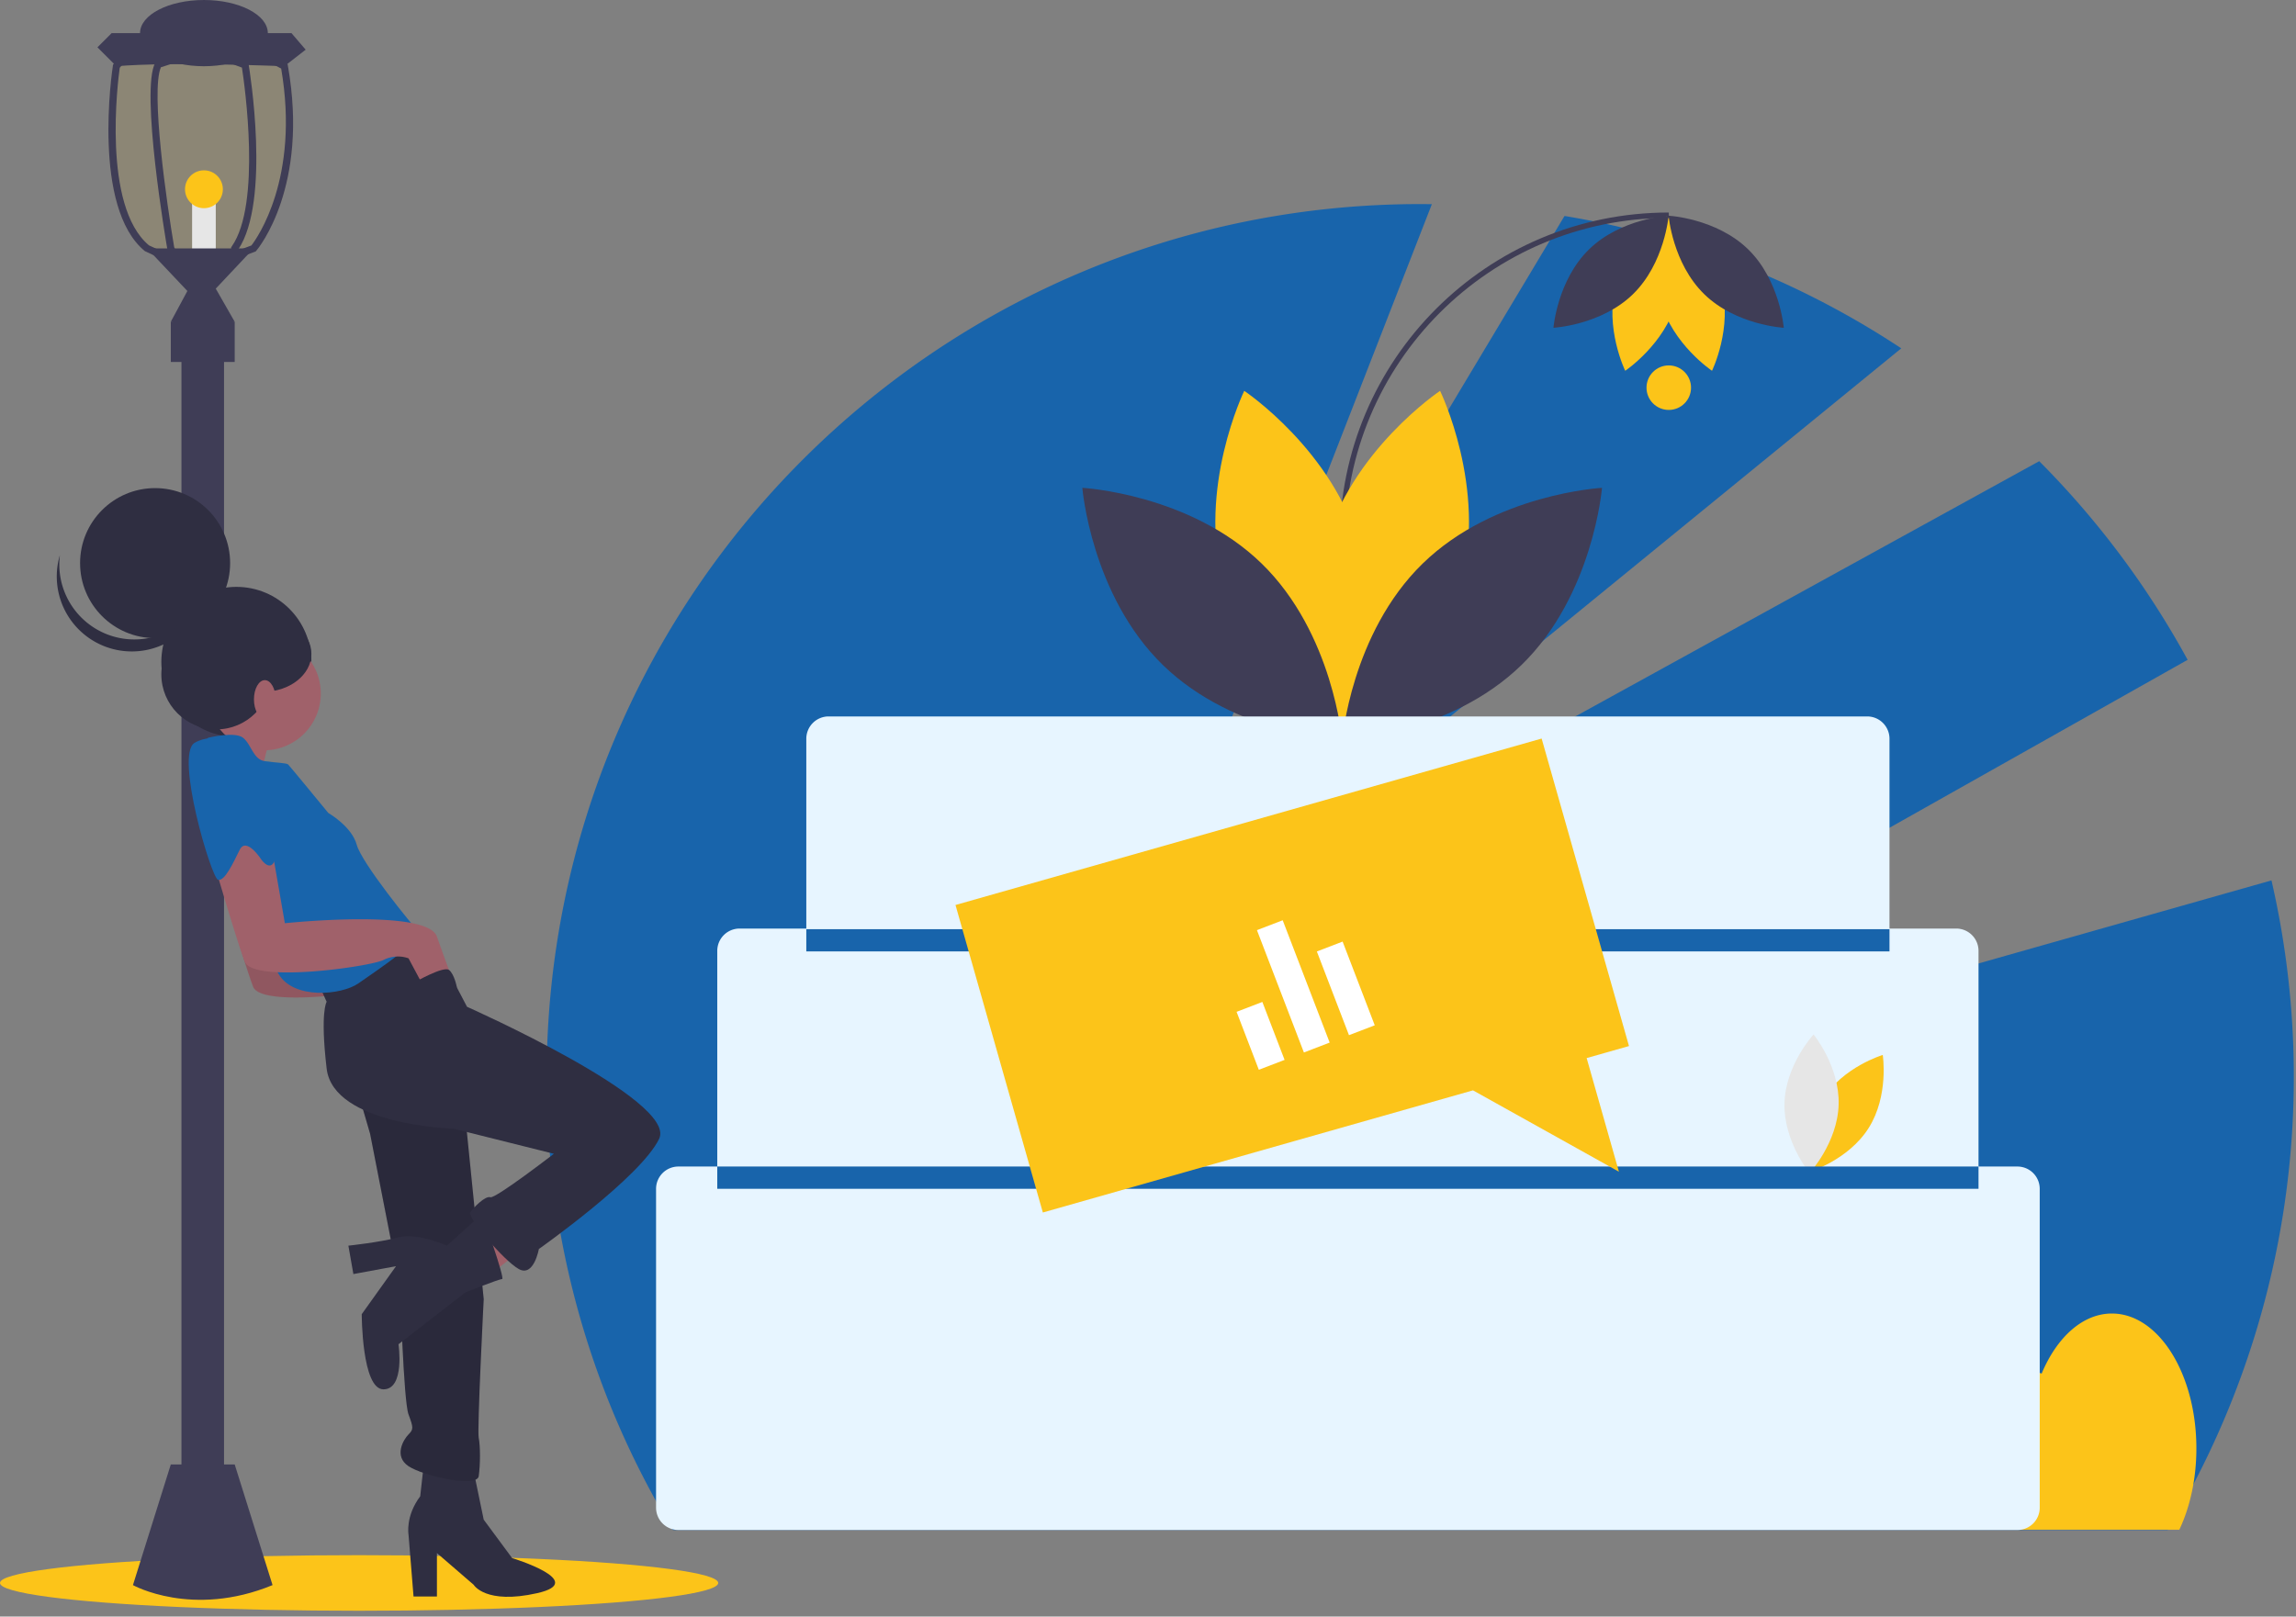 <svg xmlns="http://www.w3.org/2000/svg" width="213" height="150" viewBox="0 0 213 150">
    <rect x="0" y="0" width="213" height="150" fill="#808080" stroke="none"/>
    <g fill="none" fill-rule="evenodd">
        <ellipse cx="33.315" cy="146.879" fill="#FCC419" fill-rule="nonzero" rx="33.315" ry="2.579"/>
        <path fill="#FCC419" fill-rule="nonzero" d="M26.707 6.09l-.028-.159-2.702-1.43h-.425l-.162-.312h-5.569L16.53 4.5h-4.756l-1.289 1.504-.013.092c-.084.538-1.947 13.184 2.97 17.208l2.05.953h1.326l-.26-.518 1.153.518h3.732l.067-.1 2.214-.829.057-.066c.2-.237 4.906-5.955 2.926-17.173z" opacity=".1"/>
        <path fill="#E6E6E6" fill-rule="nonzero" d="M17.821 18.659h2.195v5.707h-2.195z"/>
        <path fill="#3F3D56" fill-rule="nonzero" d="M16.833 31.72h3.951v109.759h-3.951z"/>
        <path fill="#3F3D56" fill-rule="nonzero" d="M15.846 29.854h5.927v3.732h-5.927z"/>
        <path fill="#3F3D56" fill-rule="nonzero" d="M13.65 23.05L17.382 27l-1.536 2.854 3.073.659 2.854-.659-1.757-3.073 3.513-3.732zM10.797 6.146L9.04 4.39l1.317-1.317H27.04l1.317 1.537-1.976 1.536s-10.536-.439-15.585 0z"/>
        <path fill="#3F3D56" fill-rule="nonzero" d="M26.707 6.09l-.028-.159-2.702-1.43-1.234-.655-6.926-.446-3.883.914-.16.186-1.289 1.504-.013.092c-.084.538-1.947 13.184 2.97 17.208l2.05.953 1.726.8-.4-.8-.656-1.31c-.687-4-2.198-14.509-1.234-16.704L18.91 4.96l3.534 1.313c.244 1.578 1.82 12.644-.941 16.589l-.06.085v1.236l2.281-.854.057-.066c.2-.237 4.906-5.955 2.926-17.173zm-3.38 16.683l-1.225.46v-.083c3.03-4.52 1.05-16.657.964-17.175l-.031-.189L19.57 4.5l-.643-.24-.742.24L14.47 5.7l-.063.112c-1.412 2.53 1.01 16.692 1.113 17.293l.008.049.262.522-1.965-.907c-4.38-3.646-2.878-15.322-2.718-16.479l1.186-1.383 1.725-.406 1.855-.437 3.054.198 3.63.235.01.004 3.518 1.862c1.743 10.174-2.257 15.761-2.76 16.41z"/>
        <ellipse cx="18.919" cy="3.073" fill="#3F3D56" fill-rule="nonzero" rx="5.927" ry="3.073"/>
        <path fill="#3F3D56" fill-rule="nonzero" d="M15.846 135.881l-3.513 11.196s5.488 3.073 12.952 0l-3.512-11.196h-5.927z"/>
        <circle cx="18.919" cy="17.561" r="1.756" fill="#FCC419" fill-rule="nonzero"/>
        <path fill="#FCC419" fill-rule="nonzero" d="M83.704 82.369c.927 3.429 4.105 5.552 4.105 5.552s1.673-3.435.745-6.864c-.927-3.43-4.105-5.553-4.105-5.553s-1.673 3.436-.745 6.865z"/>
        <path fill="#E6E6E6" fill-rule="nonzero" d="M85.067 81.632c2.545 2.478 2.856 6.287 2.856 6.287s-3.816-.209-6.361-2.687c-2.546-2.477-2.857-6.286-2.857-6.286s3.816.208 6.362 2.686z"/>
        <path fill="#1864AB" fill-rule="nonzero" d="M210.725 81.69l-88.778 25.173 80.999-45.64a81.328 81.328 0 0 0-13.768-18.431l-78.587 43.25 65.79-53.721a80.57 80.57 0 0 0-31.241-12.282L108.698 80.88l24.136-61.934c-.36-.005-.719-.01-1.08-.01-44.758 0-81.043 36.284-81.043 81.043a80.666 80.666 0 0 0 11.71 41.985h138.668a81.3 81.3 0 0 0 9.636-60.276z"/>
        <path fill="#FCC419" fill-rule="nonzero" d="M203.758 134.397c0-6.914-3.508-12.518-7.836-12.518-2.72 0-5.115 2.215-6.52 5.576a3.93 3.93 0 0 0-1.498-.3c-1.31 0-2.52.671-3.509 1.807-1.266-4.192-3.952-7.083-7.06-7.083-2.906 0-5.441 2.53-6.794 6.284a4.28 4.28 0 0 0-2.682-1.008c-3.321 0-6.013 4.301-6.013 9.607a14.002 14.002 0 0 0 .947 5.173h39.385c.991-2.097 1.58-4.707 1.58-7.538z"/>
        <path stroke="#3F3D56" stroke-width=".5" d="M124.528 50.253c0-16.725 13.558-30.284 30.284-30.284"/>
        <path fill="#FCC419" fill-rule="nonzero" d="M135.547 54.217c-2.426 8.967-10.735 14.52-10.735 14.52s-4.375-8.985-1.95-17.952c2.426-8.967 10.735-14.52 10.735-14.52s4.375 8.985 1.95 17.952z"/>
        <path fill="#FCC419" fill-rule="nonzero" d="M113.48 54.217c2.425 8.967 10.734 14.52 10.734 14.52s4.375-8.985 1.95-17.952c-2.426-8.967-10.735-14.52-10.735-14.52s-4.375 8.985-1.95 17.952z"/>
        <path fill="#3F3D56" fill-rule="nonzero" d="M117.044 52.29c6.656 6.48 7.469 16.44 7.469 16.44s-9.979-.545-16.635-7.025c-6.656-6.48-7.47-16.44-7.47-16.44s9.98.545 16.636 7.025zM131.982 52.29c-6.656 6.48-7.469 16.44-7.469 16.44s9.979-.545 16.635-7.025c6.656-6.48 7.47-16.44 7.47-16.44s-9.98.545-16.636 7.025z"/>
        <path fill="#FCC419" fill-rule="nonzero" d="M149.907 26.447c1.075-3.974 4.757-6.436 4.757-6.436s1.94 3.982.864 7.956c-1.075 3.975-4.757 6.436-4.757 6.436s-1.94-3.982-.864-7.956z"/>
        <path fill="#FCC419" fill-rule="nonzero" d="M159.687 26.447c-1.075-3.974-4.758-6.436-4.758-6.436s-1.939 3.982-.864 7.956c1.075 3.975 4.758 6.436 4.758 6.436s1.939-3.982.864-7.956z"/>
        <path fill="#3F3D56" fill-rule="nonzero" d="M158.107 27.3c-2.95-2.871-3.31-7.286-3.31-7.286s4.422.242 7.373 3.114c2.95 2.871 3.31 7.286 3.31 7.286s-4.423-.241-7.373-3.113zM151.486 27.3c2.95-2.871 3.31-7.286 3.31-7.286s-4.422.242-7.372 3.114c-2.95 2.871-3.31 7.286-3.31 7.286s4.422-.241 7.372-3.113z"/>
        <path fill="#E7F5FF" fill-rule="nonzero" d="M187.16 108.24h-3.613V88.223a2.07 2.07 0 0 0-2.065-2.065h-6.194V68.541a2.07 2.07 0 0 0-2.065-2.065H76.865a2.07 2.07 0 0 0-2.064 2.065v17.617h-6.195a2.07 2.07 0 0 0-2.065 2.065v20.017h-3.613a2.07 2.07 0 0 0-2.065 2.064V139.9a2.07 2.07 0 0 0 2.065 2.065H187.16a2.07 2.07 0 0 0 2.065-2.065v-29.596a2.07 2.07 0 0 0-2.065-2.064z"/>
        <path fill="#FCC419" fill-rule="nonzero" d="M169.105 101.982c-1.897 3.004-1.311 6.78-1.311 6.78s3.662-1.092 5.56-4.096c1.897-3.003 1.31-6.779 1.31-6.779s-3.661 1.092-5.559 4.095z"/>
        <path fill="#E6E6E6" fill-rule="nonzero" d="M170.57 102.488c-.102 3.55-2.697 6.356-2.697 6.356s-2.428-2.95-2.326-6.501c.103-3.551 2.697-6.357 2.697-6.357s2.428 2.95 2.326 6.502z"/>
        <path fill="#1864AB" fill-rule="nonzero" d="M66.541 108.24h117.006v2.065H66.541zM74.801 86.215h100.487v2.065H74.801z"/>
        <circle cx="154.812" cy="35.971" r="2.065" fill="#FCC419" fill-rule="nonzero"/>
        <path fill="#FCC419" fill-rule="nonzero" d="M88.641 83.972l54.377-15.444 8.104 28.533-3.928 1.115 2.995 10.545-13.54-7.55-39.904 11.334z"/>
        <path d="M110.174 87.404L124.51 81.9l5.504 14.338-14.338 5.504z"/>
        <path fill="#FFF" fill-rule="nonzero" d="M114.718 93.885l2.39-.918 2.063 5.377-2.39.917-2.063-5.376zm7.446-5.6l2.39-.918 2.981 7.767-2.39.917-2.98-7.766zm-5.558-1.98l2.39-.917 4.357 11.35-2.39.918-4.357-11.35z"/>
        <path fill="#A0616A" fill-rule="nonzero" d="M25.11 68.38s-1.395 4.186-.62 5.116c.775.93-4.65-2.79-4.65-2.79l2.945-3.41 2.325 1.084z"/>
        <circle cx="21.928" cy="61.414" r="6.96" fill="#2F2E41" fill-rule="nonzero"/>
        <path fill="#A0616A" fill-rule="nonzero" d="M48.982 115.505l-3.565 2.79-2.015-3.255 3.565-2.48z"/>
        <path fill="#2F2E41" fill-rule="nonzero" d="M43.944 136.51l.93 4.495 2.636 3.565s7.13 2.17 2.325 3.255c-4.806 1.085-5.89-.775-5.89-.775l-3.411-2.945v4.03h-2.17l-.465-5.735s-.31-1.705 1.085-3.566l.31-2.79 4.65.465z"/>
        <path fill="#A0616A" fill-rule="nonzero" d="M25.963 80.859l1.24 7.13s13.176-1.395 14.106 1.24c.93 2.636 1.24 3.411 1.24 3.411l-2.635.93-1.24-2.325a2.944 2.944 0 0 0-2.325.155c-1.24.62-12.092 2.17-12.867.155-.775-2.015-2.945-9.456-2.945-9.456l3.255-2.635 2.17 1.395z"/>
        <path fill="#000" fill-rule="nonzero" d="M25.963 80.859l1.24 7.13s13.176-1.395 14.106 1.24c.93 2.636 1.24 3.411 1.24 3.411l-2.635.93-1.24-2.325a2.944 2.944 0 0 0-2.325.155c-1.24.62-12.092 2.17-12.867.155-.775-2.015-2.945-9.456-2.945-9.456l3.255-2.635 2.17 1.395z" opacity=".1"/>
        <path fill="#2F2E41" fill-rule="nonzero" d="M33.248 101.476l1.085 3.72 2.79 14.262s.31 10.54.776 11.78c.465 1.24.465 1.396 0 1.86-.465.466-1.395 2.016 0 2.946 1.395.93 6.355 2.015 6.51.93.155-1.085.155-2.79 0-3.565-.155-.775.465-12.866.465-12.866l-1.86-18.447-6.355-2.945-3.41 2.325z"/>
        <path fill="#000" fill-rule="nonzero" d="M33.248 101.476l1.085 3.72 2.79 14.262s.31 10.54.776 11.78c.465 1.24.465 1.396 0 1.86-.465.466-1.395 2.016 0 2.946 1.395.93 6.355 2.015 6.51.93.155-1.085.155-2.79 0-3.565-.155-.775.465-12.866.465-12.866l-1.86-18.447-6.355-2.945-3.41 2.325z" opacity=".1"/>
        <path fill="#2F2E41" fill-rule="nonzero" d="M39.914 86.904l3.41 6.511s19.532 8.68 17.827 12.246c-1.705 3.566-11.161 10.231-11.161 10.231s-.465 2.635-1.86 1.86c-1.396-.775-4.806-4.805-4.496-5.27.31-.465 1.395-1.55 1.86-1.395.465.155 5.89-4.03 5.89-4.03l-9.3-2.326s-11.161-.31-11.781-5.58c-.62-5.27 0-6.2 0-6.2l-.775-1.706 6.355-3.875 4.03-.466z"/>
        <path fill="#2F2E41" fill-rule="nonzero" d="M44.72 112.637l-3.256 2.945s-2.79-1.24-4.495-.775c-1.706.465-4.65.775-4.65.775l.464 2.635 3.955-.73-3.18 4.45s0 6.976 2.015 6.976c2.016 0 1.396-4.185 1.396-4.185l6.2-4.805s3.1-1.24 3.41-1.24c.31 0-1.86-6.046-1.86-6.046z"/>
        <circle cx="24.49" cy="64.35" r="5.27" fill="#A0616A" fill-rule="nonzero"/>
        <path fill="#1864AB" fill-rule="nonzero" d="M19.297 68.458s2.48-.62 3.255 0c.775.62.93 2.015 2.015 2.17 1.086.155 2.016.155 2.17.31.156.155 3.72 4.495 3.72 4.495s2.171 1.24 2.636 2.946c.465 1.705 5.116 7.44 5.736 8.06.62.62-4.03 3.72-5.58 4.806-1.55 1.085-6.046 1.55-7.441-.93-1.396-2.48-8.991-18.602-6.511-21.857z"/>
        <path fill="#A0616A" fill-rule="nonzero" d="M25.187 78.534l1.24 7.13s13.177-1.395 14.107 1.24c.93 2.636 1.24 3.41 1.24 3.41l-2.635.93-1.24-2.324a2.944 2.944 0 0 0-2.326.155c-1.24.62-12.09 2.17-12.866.155-.775-2.015-2.945-9.456-2.945-9.456l3.255-2.635 2.17 1.395z"/>
        <path fill="#1864AB" fill-rule="nonzero" d="M22.225 69.11s3.738 7.874 3.428 10.044c-.31 2.17-1.396.62-1.396.62s-1.395-2.17-2.015-.93c-.62 1.24-1.395 2.945-2.015 2.79-.62-.155-4.03-11.626-2.17-12.711 1.86-1.085 4.168.187 4.168.187z"/>
        <circle cx="14.389" cy="52.25" r="6.96" fill="#2F2E41" fill-rule="nonzero"/>
        <path fill="#2F2E41" fill-rule="nonzero" d="M8.385 58.013a6.96 6.96 0 0 0 10.748-3.655 6.96 6.96 0 1 1-13.577-2.854 6.958 6.958 0 0 0 2.83 6.509z"/>
        <circle cx="20.072" cy="62.574" r="5.104" fill="#2F2E41" fill-rule="nonzero"/>
        <ellipse cx="24.364" cy="60.66" fill="#2F2E41" fill-rule="nonzero" rx="4.524" ry="3.538"/>
        <ellipse cx="24.567" cy="64.892" fill="#A0616A" fill-rule="nonzero" rx="1.008" ry="1.783"/>
        <path fill="#2F2E41" fill-rule="nonzero" d="M38.398 91.177s2.745-1.574 3.254-1.18c.51.395.736 1.63.736 1.63l-3.172 1.246-.93-1.706.112.01z"/>
    </g>
</svg>
